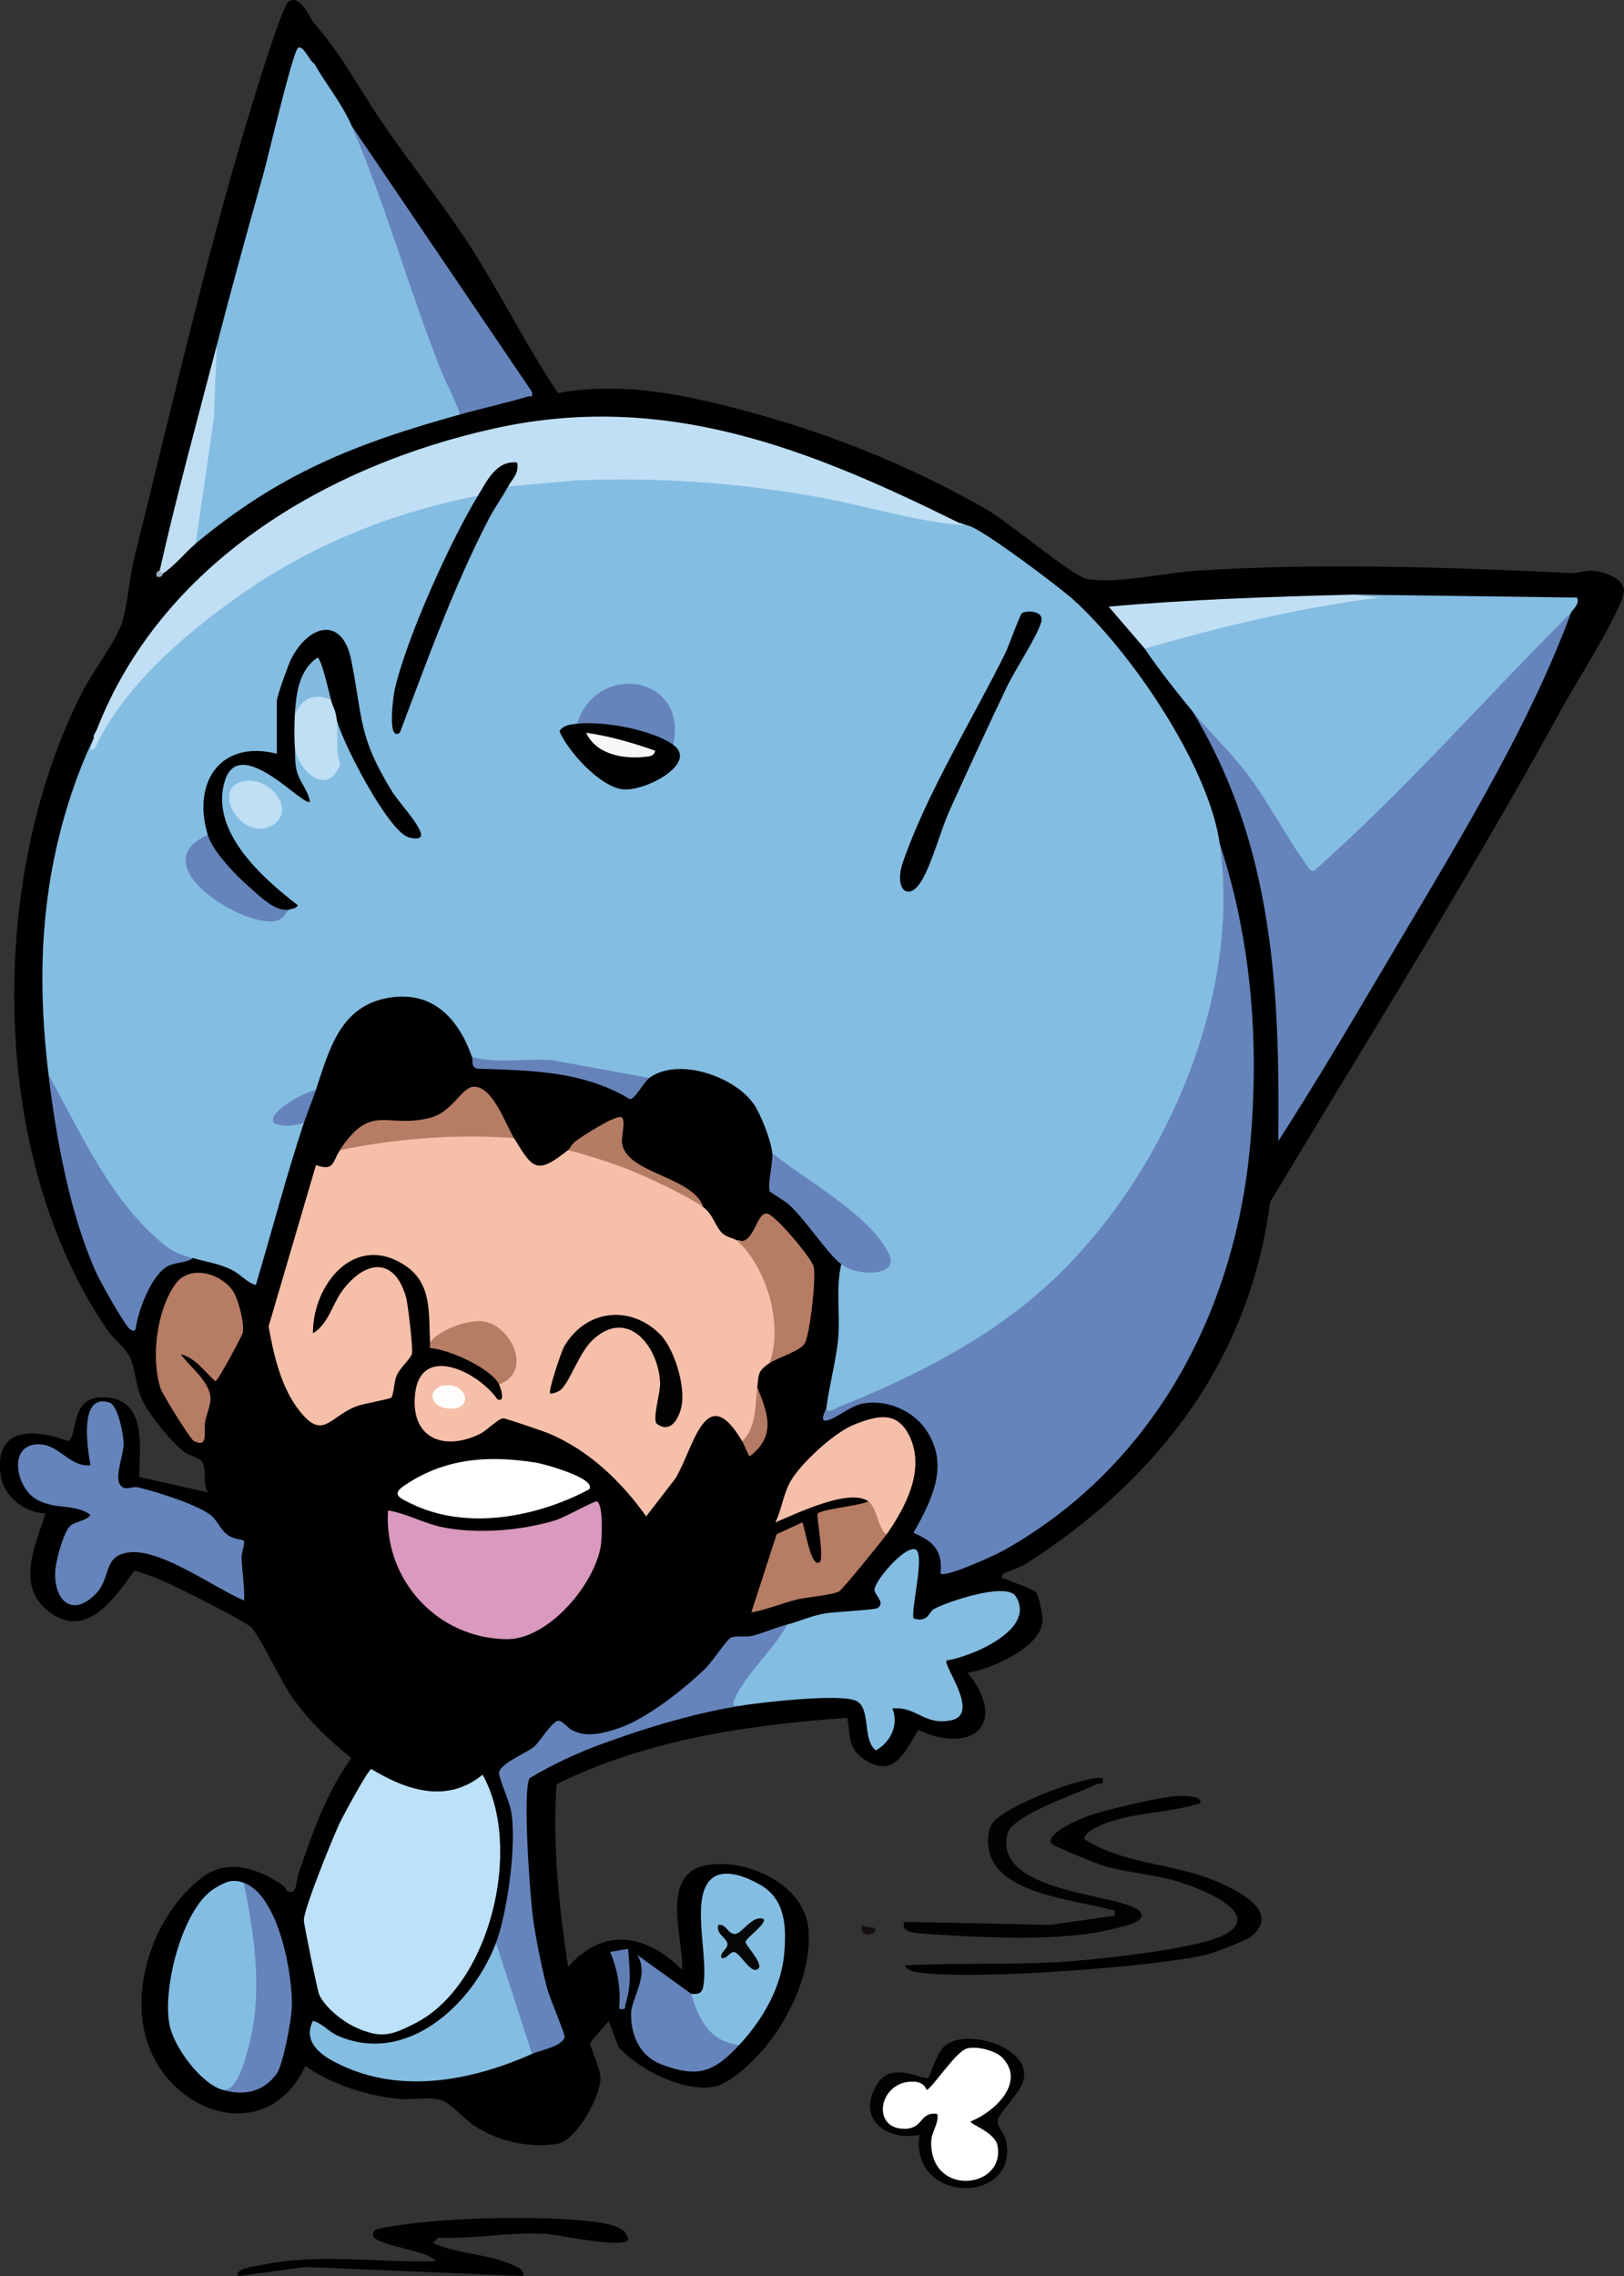 <?xml version="1.0" encoding="UTF-8"?>
<svg id="jamie_looshkin_Image" data-name="jamie_looshkin Image" xmlns="http://www.w3.org/2000/svg" viewBox="0 0 194.65 272.75">
  <rect x="0" y="0" width="194.65" height="272.75" fill="#333333" stroke="none"/>
  <defs>
    <style>
      .cls-1 {
        fill: #97aec0;
      }

      .cls-2 {
        fill: #030202;
      }

      .cls-3 {
        fill: #da99be;
      }

      .cls-4 {
        fill: #010101;
      }

      .cls-5 {
        fill: #82bbdf;
      }

      .cls-6 {
        fill: #84bde2;
      }

      .cls-7 {
        fill: #6583b9;
      }

      .cls-8 {
        fill: #b77c64;
      }

      .cls-9 {
        fill: #bfdff5;
      }

      .cls-10 {
        fill: #f6f8f8;
      }

      .cls-11 {
        fill: #b57c64;
      }

      .cls-12 {
        fill: #020101;
      }

      .cls-13 {
        fill: #c0dff5;
      }

      .cls-14 {
        fill: #060708;
      }

      .cls-15 {
        fill: #617fb4;
      }

      .cls-16 {
        fill: #020202;
      }

      .cls-17 {
        fill: #fff;
      }

      .cls-18 {
        fill: #f6bfa9;
      }

      .cls-19 {
        fill: #020201;
      }

      .cls-20 {
        fill: #141010;
      }

      .cls-21 {
        fill: #fffdfc;
      }

      .cls-22 {
        fill: #bfdef4;
      }

      .cls-23 {
        fill: #6584bb;
      }

      .cls-24 {
        fill: #b57a63;
      }

      .cls-25 {
        fill: #bce1f9;
      }
    </style>
  </defs>
  <path d="M37.64,2.76c3.67,4.28,5.25,7.66,8.26,12.06,3.44,5.03,7.32,9.79,10.61,14.94,3.63,5.68,6.61,11.76,10.38,17.35,7.03-1.28,13.53-.12,20.35,1.58,10.89,2.73,21.4,6.82,31.12,12.43,2.62,1.51,10.2,7.94,11.9,8.25,3.56.65,9.46-.75,13.24-.99,14.97-.94,29.98-.4,44.99.29.7.03,1.44-.34,2.47-.26,1.18.09,3.63.84,3.68,2.31.08,1.91-5.87,11.33-7.12,13.61-11.1,20.27-23.39,39.89-35.29,59.72-2.49,19.08-13.52,33.28-29.31,43.38-.57.37-2.54,1.04-2.64,1.14-.6.63.23.6.51.75.7.36,2.96,1.06,3.36,1.49s.9,2.97.8,3.66c-.45,3.02-6.18,5.59-8.99,5.97,4.84,5.95.81,9.94-5.91,6.86-1.45,2.41-2.78,5.67-6.02,3.8-2.49-1.44-2.02-2.69-2.48-5.25-11.88.85-24.13,2.63-34.84,7.96-.49,7.34.29,14.65,1.38,21.89,4.31-4.85,9.39-3.91,13.67.36.21-3.78-2.85-11.64,3.09-12.57,4.77-.75,11.6,2.34,12.05,7.7.42,5.1-2.28,10.69-5.4,14.4-1.23,1.45-4.07,4.18-5.97,4.48-3.77.6-8.92-2.05-11.39-4.76l-1.18-3.13c-.31.47-2.23,2.48-2.25,2.69s1.2,2.99,1.26,4.07c.12,2.08-2.86,7.6-5.16,7.97-3.41.54-7.15-.31-10-2.2-1.02-.67-2.89-2.72-3.82-3.02-1.48-.47-3.62-.01-5.23-.17-3.66-.35-8.17-1.78-11.16-3.95-4.12,9.04-14.9,6.43-18.49-1.68-3.06-6.91.29-16.62,6.25-21,3.12-2.29,6.8-.85,9.63,1.09.22.15.29.57.35.6,1.33.67,1.08-1.04,1.46-2.13,1.65-4.77,3.32-9.65,6.31-13.78-2.61-2.06-4.94-4.34-6.93-7.04-1.44-1.97-4.02-7.62-5.06-8.61-.91-.86-9.24-5.03-10.86-5.7-1.03-.43-2.08-.82-3.16-1.1-2.3,3.25-5.72,8.26-10.1,5.01-4.21-3.12-1.78-7.92-.54-11.87-2.48-.06-5-1.99-5.37-4.53-.84-5.82,3.88-5.69,8.04-4.14,1.2-.3.19-5.14,3.92-5.24,5.6-.15,4.71,5.65,4.62,9.54l8.23,1.84c-.67-1.07-.06-2.73-.69-3.71-.27-.43-1.58-.7-2.17-1.16-1.54-1.21-3.96-4.19-4.86-5.94-.98-1.91-.87-3.68-1.56-5.28-.49-1.12-2.07-2.36-2.75-3.36-14.37-20.96-14.36-54.37-2.92-76.62,1.17-2.27,4.09-6.16,4.71-8.25.67-2.28.86-5.38,1.48-7.87,4.76-19.03,9.28-39.19,15.23-57.82.42-1.31,2.61-8.25,3.24-8.65,1.39-.89,2.47,1.93,3.03,2.59Z"/>
  <path class="cls-12" d="M143.68,215.55c.57.6-.12.61-.52.73-3.29.96-7.18.95-10.47,2.14-.63.23-2.89,1.11-2.69,1.99,4.63,2.99,10.54,2.86,15.57,4.95,2.56,1.06,8.18,3.72,4.32,6.76-.46.36-4.33,1.88-5.05,2.06-3.78.93-11.3,1.58-15.39,1.89-5.24.4-13.66.85-18.73.38-.91-.08-1.69-.13-2.32-.92,6.77-.38,13.56.02,20.33-.54,3.94-.33,15.33-1.5,18.31-3.29,4.45-2.68-4.01-5.71-6.17-6.32-2.81-.79-5.85-.98-8.64-1.8-.74-.22-5.99-2.36-6.19-2.63-.9-1.22,3.59-3.06,4.4-3.34,2.26-.78,8.28-2.19,10.59-2.39.57-.05,2.35.02,2.65.34Z"/>
  <path class="cls-12" d="M75.29,268.43c-.76,1.04-8.26-.63-9.88-.73-4.28-.27-8.6.64-12.89.45l-.62.64c2.93,1.32,6.63,1.31,9.46,2.6.6.28,1.48.45,1.34,1.36l-26.11-1.09-8.08,1.1c-.27-.96,1.86-1.13,2.5-1.27,7.15-1.56,14.06-.29,21.25-.53-.87-1.28-7.28-1.87-7.56-3.06-.05-.63.39-.78.91-.88,6.59-1.31,19.22-1.63,25.9-.73,1.3.18,3.65.5,3.78,2.15Z"/>
  <path class="cls-16" d="M132.16,213.03c.2,1.04-.31.57-.79.81-2.25,1.11-10.11,3.69-10.64,5.94-1.77,7.61,15.55,7.08,16.1,9.63.22.99-2.58,1.54-3.3,1.72-6.22,1.6-15.9,1.05-22.45.62-1.2-.08-3.21-.11-2.69-1.45l17.47.37,7.72-1.1c.1-.93,0-.57-.53-.73-4.25-1.25-14.14-1.84-14.6-7.73-.07-.88-.04-1.69.41-2.47,1.18-2.07,10.61-5.72,13.28-5.61Z"/>
  <path class="cls-2" d="M110.21,255.84c-4.05.75-7.56-1.92-5.12-6.02,1.82-3.05,5.66-.38,6.18-.84.16-.14.95-2.76,1.81-3.66,2.39-2.51,10.78,0,9.56,4.06-.44,1.45-2.83,3.81-3.02,4.56-.22.84.77,1.71.95,2.52,1.67,7.75-11.56,7.79-10.36-.62Z"/>
  <path class="cls-20" d="M104.81,231.02c.75.75-2.04,1.51-1.44-.36.35.34,1.38.31,1.44.36Z"/>
  <path class="cls-6" d="M115.97,62.98c1.37.09,11.03,7.4,12.6,8.81,7,6.29,16.3,19.97,17.63,29.33,3.48,14.77-2.81,30.48-10.91,42.72-8.53,12.84-21.83,20.87-36.12,25.81-.23.08-.37-.51-.13-.89.36-2.79,1.21-5.85,1.43-8.46.25-2.92-.33-5.92.37-8.81l.83-.32c7.96,2.33,3.01-2.87-.11-5.51l-8.66-6.29-.34-1.19c-.12-1.45-1.36-4.65-2.22-5.88-2.3-3.31-9.06-5.67-12.54-3.12l-.88.54c-6.64-1.49-13.3-2.14-20.1-2.51l-.25-.56c-1.57-4.46-4.59-7.91-9.81-7.11-5.99.92-7.29,6.24-8.9,11.07-1.39,1.14-2.83,2.26-4.32,3.35,1.36-.1,2.32.1,2.88.6-2.13,6.39-3.82,12.98-5.76,19.43-1.18-.36-1.77-1.28-2.99-1.87-1.44-.7-3.05-.93-4.57-1.37-2.32.57-4.4-1.21-5.89-2.86-4.97-5.52-9.16-11.98-11.39-19.09-.91-7.58-1.08-14.85.05-22.44.9-6,2.73-12.41,5.35-17.86.58.2-.21,1.05-.18.99,4.73-10.69,16.63-19.44,27.02-24.51,3.61-1.76,14.77-6.41,18.19-5.9.35.05.7.16,1.05.28l.25.99c-3.15,5.53-5.8,11.4-8,17.4-1.01,2.74-1.87,5.5-1.85,8.38,3.3-9.59,7.36-18.76,12.17-27.5l1.03-.35,1.24-.84c17.78-2.18,36.44.67,53.83,5.51Z"/>
  <path class="cls-18" d="M61.61,136.38c2.26,3.72,2.7,4.44,6.48,1.44.28-.11.56-.21.85-.27,2.54-.45,12.86,4.56,15.34,7.1,1.18.85,1.44,2.29,2.28,3.12.52.51,1.41.62,1.68.84,1.91.07,2.99,2.34,3.77,4.1,1.28,2.87,2.73,8.32.19,10.65-1.44,1-1.23,1.33-1.44,2.88.47,2,.82,6.51-1.8,6.48-4.38-7.44-5.77.71-7.99,4.43l-3.52,4.57c-2.96-4.18-6.93-8-11.79-9.99-.64-.26-5.04-1.76-5.32-1.76-.62,0-1.95,1.42-2.73,1.82-4.14,2.08-8.19.79-7.9-4.29.38-6.64,7.47-3.27,9.92.19,1.02.42.35-1.46.18-1.8.04-.63.44-1.25,1.19-1.86.69-5.71-5.34-6.11-8.69-2.97l-.77-.2c-.17-3.3.28-7-2.9-9.15-6.1-4.13-11.18,2.23-11.13,8.07,1.9-1.15,2.32-3.55,3.6-5.22,2.65-3.48,6.08-4,7.52.75.28.91.84,5.97.76,6.8-.06.67-1.46,1.75-1.88,2.8-.29.73-.3,2.14-.6,2.57-.12.17-3.31.72-4.1,1.01-3.3,1.2-4.04,4.2-6.89.61-2.24-2.81-3.1-6.68-3.73-10.14l5.68-19.34c2.24.77,1.93-.37,2.88-1.79,1.86-1.17,4.03-1.77,6.51-1.78,4.52-.62,10.2-1.21,14.37.35Z"/>
  <path class="cls-23" d="M146.2,101.12c3.86,11.73,4.78,24.23,3.6,36.52-1.92,19.95-11.74,38.21-29.55,48.18-.98.55-6.98,3.29-7.52,2.74.29-2.74-.88-3.88-3.24-4.87,2.18-3.91,4.36-8.09,1.53-12.31-1.59-2.37-4.86-3.76-7.67-3.17-1.5.31-2.94,1.65-4.13,1.99s-.18-1.34-.17-1.43c.21.71,1.07,0,1.46-.16,8.89-3.56,17.69-7.97,24.82-14.41,13.84-12.5,23.55-34.24,20.87-53.08Z"/>
  <path class="cls-6" d="M25.98,41.39c1.79-6.9,3.65-13.66,5.58-20.51.55-1.96,3.49-14.52,4.14-15.11.6-.54,1.48,1.71,1.95,1.82,1.45,2.56,3.34,4.8,4.52,7.53l3.27,6.28c3.01,9.3,6.36,18.36,10.06,27.18l-.38,1.09c-12.52,3.49-21.55,7.03-31.67,15.47l-.47-.1c.85-7.83,1.85-15.71,2.99-23.65Z"/>
  <path class="cls-6" d="M162.04,71.25l26.99.36c.34.87-.58,1.42-.72,1.8l-1.71,2.69c-9.2,10-18.79,19.62-28.76,28.84-.59.19-1.08.09-1.48-.39-4.1-6.67-8.7-13.02-13.4-19.27-2-2.45-3.99-4.93-5.76-7.56.71-.56,1.45-1.13,2.32-1.41,7.21-2.34,15.19-3.9,22.71-4.66l-.19-.41Z"/>
  <path class="cls-23" d="M188.31,73.41c-5.41,14.69-14.98,29.84-22.97,43.42-3.94,6.69-7.93,13.38-12.12,19.91.08-10.82-.05-21.11-2.44-31.74-1.56-6.96-4.13-13.6-7.82-19.71,2,2.45,4.64,4.92,6.63,7.59,2.57,3.43,4.65,7.55,7.1,10.89.23.31.34.71.82.58,10.91-9.67,20.49-20.65,30.8-30.93Z"/>
  <path class="cls-13" d="M114.89,62.62l.72.36h.36c-6.03-.38-12.18-2.41-18.29-3.48-9.67-1.71-18.85-2.31-28.7-1.93l-8.08.73-.33-.84c2.07-3.1-1.92.18-2.29,1.68l-.98.25c-10.43,2.07-20.1,5.95-28.76,12.09-6.58,4.67-13.67,10.76-17.14,18.13-1.03,1-.25-.79-.17-1.07.03-.11-.03-.25,0-.36l.36-.72c7.76-19.94,27.46-31.63,47.58-36.1,20.51-4.56,37.87,2.44,55.73,11.27Z"/>
  <path class="cls-25" d="M44.51,211.99c4.22,2.57,9.08,4.17,13.33.68,4.87,8.67.97,25.13-8.02,29.76-2.87,1.48-4.15,1.9-7.17.53-1.56-.71-3.64-2.34-4.38-3.9-.2-.41-1.85-8.44-1.85-8.95,0-1.39,3.44-9.82,4.26-11.57.41-.88,3.45-6.52,3.83-6.55Z"/>
  <path class="cls-6" d="M94.37,194.67c1.56-.41,2.86-1.05,4.6-1.34,1.09-.18,5.84-.39,6.21-.63.99-.65-.33-1.52-.36-2.17-.05-1,3.43-5.12,4.81-4.89s-.47,7.07-.14,8.3c1.75.57,1.86-.79,2.41-1.1,1.55-.87,8.73-3.32,9.85-1.54,2.52,4-5.36,7.23-8.3,7.69-.43.61,4.13,6.48.52,7.17-3.26.63-4.08-1.7-7.01-1.43.8,1.95-.21,4.04-1.98,5.03-1.75-1.38-.44-5.36-2.6-6.03-2.3-.71-10.67.22-13.42.64-2.03.33-2.03-.17-1.18-1.88,1.32-2.65,4.32-5.96,6.58-7.83Z"/>
  <path class="cls-3" d="M46.5,181c2.35.39,4.37,1.61,6.76,2.06,4.19.78,9.25.35,13.32-.88,1.01-.3,4.67-2.34,4.93-2.26.82.24.64,4.29.52,5.18-.64,4.65-6.28,11.37-11.27,11.33-8.35-.07-14.79-7.14-14.25-15.43Z"/>
  <path class="cls-23" d="M29.21,184.61c.21.24-.26,1.48-.26,1.97,0,.91.49,4.91.27,5.21-3.5-1.51-9.71-6.04-13.49-5.78-3.45.24-2.36,2.96-4.15,4.88-2.89,3.1-5.23.87-4.95-2.77.09-1.14.95-4.35,1.69-5.16.67-.73,1.9-.58,2.53-1.42-1.99-1.45-4.44-.53-6.66-1.98-2.41-1.58-3.23-6.73.68-6.47,2.3.15,3.58,2.76,5.98,2.5-.38-2.03-1.43-8.73,2.28-7.51,1.02.33,1.67,3.86,1.69,4.83.03,1.46-1.15,4.07-.4,5.05.61.79,1.34.08,2.19.29,2.11.51,7.31,2.1,8.81,3.46.71.64,1.05,1.72,2,2.32.63.4,1.71.5,1.77.57Z"/>
  <path class="cls-23" d="M94.37,194.67c-1.51,2.84-5.14,6.12-6.33,8.96-.46,1.09.25.73.93.75-5.36.82-10.92,2.49-16.02,4.31-3.45,1.23-6.32,2.52-9.46,4.39-.89,1.38.04,13.94.33,16.26.34,2.71,1.08,6.37,1.78,9.01.28,1.06,2.14,5.44,2.08,5.74-.22,1.13-3.05,1.65-3.91,2.03-.16.07-.31.12-.47.12-.62,0-3.9-10.65-4-11.55l.15-1.88c1.38-3.65,2.56-12.11,1.77-15.97-.2-1-1.41-3.72-1.4-4.37,0-1.11,3.34-2.42,4.21-3.16.6-.52,2.1-2.97,2.86-3.1.47-.08,1.11.84,1.68,1.13,1.77.89,3.54.41,5.38-.17,3.45-1.09,8.09-4.79,10.68-7.31.64-.63,2.5-3.37,2.91-3.57.78-.37,1.79-.05,2.62-.26,1.38-.35,2.69-.96,4.22-1.36Z"/>
  <path class="cls-6" d="M29.22,225.62c1.8,2.68,2.07,7.14,2.18,10.45.12,3.57-.28,9.78-2.07,12.91-.73,1.28-1,1.7-2.63,1.47-2.61-.77-5.68-4.94-6.32-7.53-1.05-4.26,1.42-14.27,5.36-16.64,1.28-.77,2.1-1.16,3.49-.65Z"/>
  <path class="cls-23" d="M42.18,15.12l21.59,31.85c.12.78-.12.42-.52.55-2.45.75-5.51,1.42-8.12,2.15-.63-1.96-1.67-3.74-2.43-5.67-3.69-9.36-6.55-19.66-10.53-28.87Z"/>
  <path class="cls-6" d="M63.77,246.13c-6.88,3.06-15.07,4.76-22.31,1.61-2.37-1.03-5.36-2.67-3.96-5.57,1.18.31,1.85,1.29,3.05,1.81,8.24,3.55,16.13-3.82,18.9-11.16l4.32,13.31Z"/>
  <path class="cls-6" d="M88.61,245.05c-1.93,1.31-4.08-.92-5.08-2.54-.57-.92-1.68-2.87-.68-3.58.8.05,1.27.02,1.44-.9.65-3.47-1.42-10.05.71-12.6,1.47-1.76,4.37-.56,6.08.41,3.06,1.73,3.19,5,2.92,8.23-.35,4.14-2.62,8-5.39,10.98Z"/>
  <path class="cls-23" d="M23.1,150.78c-.83.58-1.9.45-2.88.9-2.01.92-3.67,5.35-3.96,7.55-.08.39-.48.23-.73.01-.68-.58-3.52-5.67-4.02-6.78-3.14-6.99-4.78-16.04-5.69-23.63,3.74,6.66,7.01,14.19,12.79,19.42,1.72,1.55,2.37,1.92,4.49,2.53Z"/>
  <path class="cls-8" d="M21.66,162.29c1.07,1.46,3.22,3.05,3.54,4.94.17.99-.44,2.17-.62,3.19-.19,1.08.48,3.26-1.4,2.22-.36-.2-3.7-5.51-3.95-6.3-1.16-3.65-.45-9.31,1.78-12.45,1.73-2.43,5.52-1.29,6.94.86.62.95,1.42,3.99,1.13,5.02-.09.32-2.94,5.74-3.28,5.75-1.26-1.13-2.39-2.82-4.14-3.23Z"/>
  <path class="cls-18" d="M106.25,183.88c-1.43.61-2.42-2.79-2.16-3.96-2.28-1.66-8.78,1.53-11.16,2.52.76-1.54.95-3.36,1.79-4.87,1.2-2.17,5.25-5.88,7.58-6.82,2.79-1.12,5.29-1.79,6.78,1.49,1.8,3.96-.54,8.38-2.82,11.64Z"/>
  <path class="cls-17" d="M70.61,178.48c-6.27,3.33-14.7,4.96-21.32,1.71-1.35-.66-2.42-1.08-.88-2.13,4.87-3.34,10.11-3.7,15.87-2.78.78.12,7.31,1.87,6.33,3.2Z"/>
  <path class="cls-8" d="M106.25,183.88c-.57.81-5.28,6.62-5.68,6.83-.87.46-3.77.65-5.06.97-1.84.46-3.59,1.2-5.46,1.55l3.04-9.38,3.08-1.42c.22.16,1.06,5.97,2.16,4.68.39-.9-.5-5.49-.33-5.73.36-.51,5.26-.97,6.09-1.47,1.04.76,1.15,3.33,2.16,3.96Z"/>
  <path class="cls-23" d="M82.85,238.93c.89,3.06,2.23,5.76,5.76,6.12-3.04,3.27-4.94,4-9.35,2.33-2.55-.96-3.67-3.49-3.62-6.12.04-1.8,2.25-4.64.73-7l6.48,4.67Z"/>
  <path class="cls-23" d="M26.7,250.45c1.77.17,2.68-3.66,3.06-5.04,1.77-6.54.78-13.26-.54-19.79,4.19,1.54,5.89,11,5.76,14.92-.05,1.49-1.03,6.85-1.8,7.93-1.6,2.26-4.01,2.7-6.48,1.98Z"/>
  <path class="cls-13" d="M162.04,71.25l3.24.36c-9.51,1.21-18.89,3.46-28.07,6.12l-4.32-5.03c9.68-.87,19.43-1.19,29.15-1.44Z"/>
  <path class="cls-8" d="M92.21,163.37c1.76-4.45-.35-11.71-3.96-14.75,2.19.83,2.31-3.41,3.71-3.19.95.15,5.29,5.29,5.56,6.34.33,1.27-.43,8.11-1.06,9.2-.56.97-3.19,1.67-4.25,2.41Z"/>
  <path class="cls-23" d="M92.57,138.18c4,3.29,11.79,7.41,13.99,12.13,1.25,2.68-3.71,2.7-5.72,1.19-1.69-1.27-4.16-5.2-6.31-7.18-.41-.38-2.18-1.41-2.25-1.53-.35-.6.38-3.39.28-4.6Z"/>
  <path class="cls-8" d="M61.61,136.38c-6.96-.5-14.03.04-20.88,1.44,3.78-5.71,5.45-2.57,10.73-3.84,2.78-.67,3.83-3.67,5.29-3.75,2.28-.12,3.81,4.43,4.86,6.15Z"/>
  <path class="cls-22" d="M23.46,65.14c-1.22,1.02-2.59,2.74-3.96,3.6-.41.32-.59.14-.36-.36,2.03-9.04,4.51-18.03,6.84-26.99l-.36,8.81-2.16,14.94Z"/>
  <path class="cls-8" d="M59.82,165.89c-1.03-1.96-6.02-4.19-8.26-4.34-.08-.23,0-.46-.02-.69,1.17-1.5,4.1-2.55,5.94-2.55,3.54.01,6.64,6.01,2.34,7.59Z"/>
  <path class="cls-11" d="M84.29,144.66c-1.57-1.13-5.09-2.82-6.96-3.66-2.97-1.34-6.1-2.34-9.24-3.18.24-.19.45-.74.9-1.07.87-.64,4.55-3.01,5.4-2.89.72.11.07,2.28.16,3.08.42,3.71,8.58,4.02,9.74,7.72Z"/>
  <path class="cls-7" d="M77.81,129.19c-.62.46-1.75,2.59-2.31,2.53-5.68-3.42-11.86-3.43-18.33-3.66-.8-.27-.44-.96-.59-1.39,3.02.81,6.41.14,9.53.36l11.7,2.15Z"/>
  <path class="cls-23" d="M37.86,130.63c-.44,1.31-1.01,2.66-1.44,3.96-1.29.26-2.31.55-3.6,0-.9-1.33,3.89-3.85,5.04-3.95Z"/>
  <path class="cls-24" d="M90.77,166.25c1.31,3.24,2.25,5.82-.9,8.27-.12.05-.7-1.46-.9-1.8,1.73-1.68,1.51-4.36,1.8-6.48Z"/>
  <path class="cls-15" d="M75.29,233.54c.13,2.33.47,3.97-.26,6.41-.19.62.13.94-.82.78.21-2.46-.15-4.57-1.08-6.83l2.16-.36Z"/>
  <path class="cls-1" d="M19.5,68.74s0,.56-.72.36c-.19-.74.35-.67.36-.72l.36.36Z"/>
  <path class="cls-6" d="M115.61,62.98l-.72-.36c.2.1.57.02.72.36Z"/>
  <path class="cls-6" d="M11.22,88.17c.11-.35.28-.52.36-.72l-.36.72Z"/>
  <path class="cls-17" d="M120.17,246.6c2.81,3.03-1.05,6.52-3.84,7.63,0,.36,2.93,1.3,3.23,2.89.97,5.18-8,6.2-7.95-.38,0-1.31.91-2.11.75-3.41-2.13-.33-1.63,1.7-3.83,1.77-4.25.14-3.21-5.88,1.05-5.64,1.34.07,1.43,1.03,1.52.99.71-.35,3.47-4.57,4.76-4.96,1.16-.35,3.5.24,4.31,1.12Z"/>
  <path d="M24.9,100.04c-1.9-6.33,1.55-11.41,8.28-9.72v-6.3c0-.56,1.37-4.38,1.74-5.1,2.08-4.04,6.09-5.17,7.17.16,1.43,7.09.8,9.04,4.84,15.67.85,1.39,3.13,3.74,3.52,5.12.24.84-1.07.61-1.53.45-2.46-.88-7.77-11.12-8.53-13.96-.92-.33-1.68-1.92-.72-2.52-.93-.86-1.55-2.15-1.87-3.89-1.06,1.76-1.88,3.66-2.45,5.69,1.03.65,1.03,3.31,0,3.96.05.89-.03,1.59.16,2.53.33,1.61,1.41,2.45,1.63,3.94-.71.73-8.44-8.25-10.2-2.46-1.83,6.03,4.55,11.62,8.75,14.87-.19.48-.93.42-1.07.54-.8.67-1.05.6-1.9.33-1.77-.57-8.24-7.05-8.36-8.69l.54-.64Z"/>
  <path class="cls-4" d="M122.5,73.47c.57-.35,2.65-.3,2.31,1.03-.43,1.67-3.16,5.78-4.11,7.77-2.32,4.87-4.61,9.84-6.84,14.75-1.13,2.49-2.1,6.32-3.38,8.49-1.59,2.68-3.39,1.05-2.24-2.24,2.91-8.38,8.37-17.12,12.31-25.12.35-.72,1.71-4.54,1.96-4.69Z"/>
  <path class="cls-4" d="M57.3,59.38c1.08-1.77,2.17-4.21,4.68-3.96.27,1.28-.56,1.94-1.08,2.88-.72,1.32-1.66,2.61-2.35,3.95-4.24,8.21-7.36,16.92-10.62,25.55-1.6,1.19-.74-4.66-.63-5.13,1.41-6.2,6.64-17.77,10-23.29Z"/>
  <path class="cls-4" d="M69.17,86.73c.84-.88,2.13-1.09,3.87-.63,2.2.22,7.05.93,7.65,3.15,3.11,2.23-3.56,5.76-6.21,5.32s-6.36-4.46-7.43-6.95c.51-.75,1.3-.8,2.12-.89Z"/>
  <path class="cls-23" d="M80.69,89.25c-2.57-1.84-8.43-2.87-11.52-2.52,2.32-7.49,13.34-5.85,11.52,2.52Z"/>
  <path class="cls-23" d="M34.62,109.04c-.44.36-.52,1-1.42,1.28-3.53,1.11-16.45-6.58-8.3-10.28.61,2.04,3.41,4.89,5.03,6.3,1.29,1.12,2.93,2.85,4.68,2.69Z"/>
  <path class="cls-9" d="M39.66,83.85c.21.86.58,1.17.72,2.52.18,1.68-.18,3.48.39,5.22-1.45,3.89-4.91,1.04-5.43-1.98-.07-1.22-.07-2.73,0-3.96.13-2.49,2.91-4.16,4.32-1.8Z"/>
  <path class="cls-9" d="M29.12,93.63c3.25-.72,6.51,3.54,3.48,5.28-3.6,2.06-7.39-4.42-3.48-5.28Z"/>
  <path class="cls-19" d="M79.12,159.9c1.71,1.71,3.06,6.25,2.57,8.61-.31,1.47-1.33,3.37-3,2.08-.49-.67.47-3.69.43-4.83-.16-4.43-3.95-9.19-8.16-5.11-1.54,1.49-2.59,4.77-3.69,5.85-.23.23-1.17.63-1.34.46-.23-.24,1.31-4.96,1.72-5.65,2.6-4.42,7.91-4.96,11.46-1.42Z"/>
  <path class="cls-21" d="M53.57,166c2.54-.13,3.26,3.17-.02,2.76-2.29-.29-2.29-2.64.02-2.76Z"/>
  <path class="cls-14" d="M91.49,229.94c.56.48-2.05,2.28-2.13,2.75-.07.43,2.67,3.08,1.23,3.37-.76.15-1.95-2.03-2.56-2.13-.56-.1-.88.9-1.57.69-.17-.72.73-.99.73-1.62,0-.76-1.45-1.24-1.09-2.33.92-.16,1.14,1.09,1.98,1.09s2.03-2.28,3.42-1.81Z"/>
  <path class="cls-5" d="M39.66,83.85c-2.1-.83-3.46-.19-4.32,1.8.15-2.52.47-5.32,2.7-6.83.45-.09,1.47,4.45,1.62,5.03Z"/>
  <path class="cls-10" d="M78.53,89.97c-.14.66-.71.67-1.24.73-2.57.3-5.89-.32-7.03-2.89,2.85.41,5.58,1.2,8.28,2.16Z"/>
</svg>